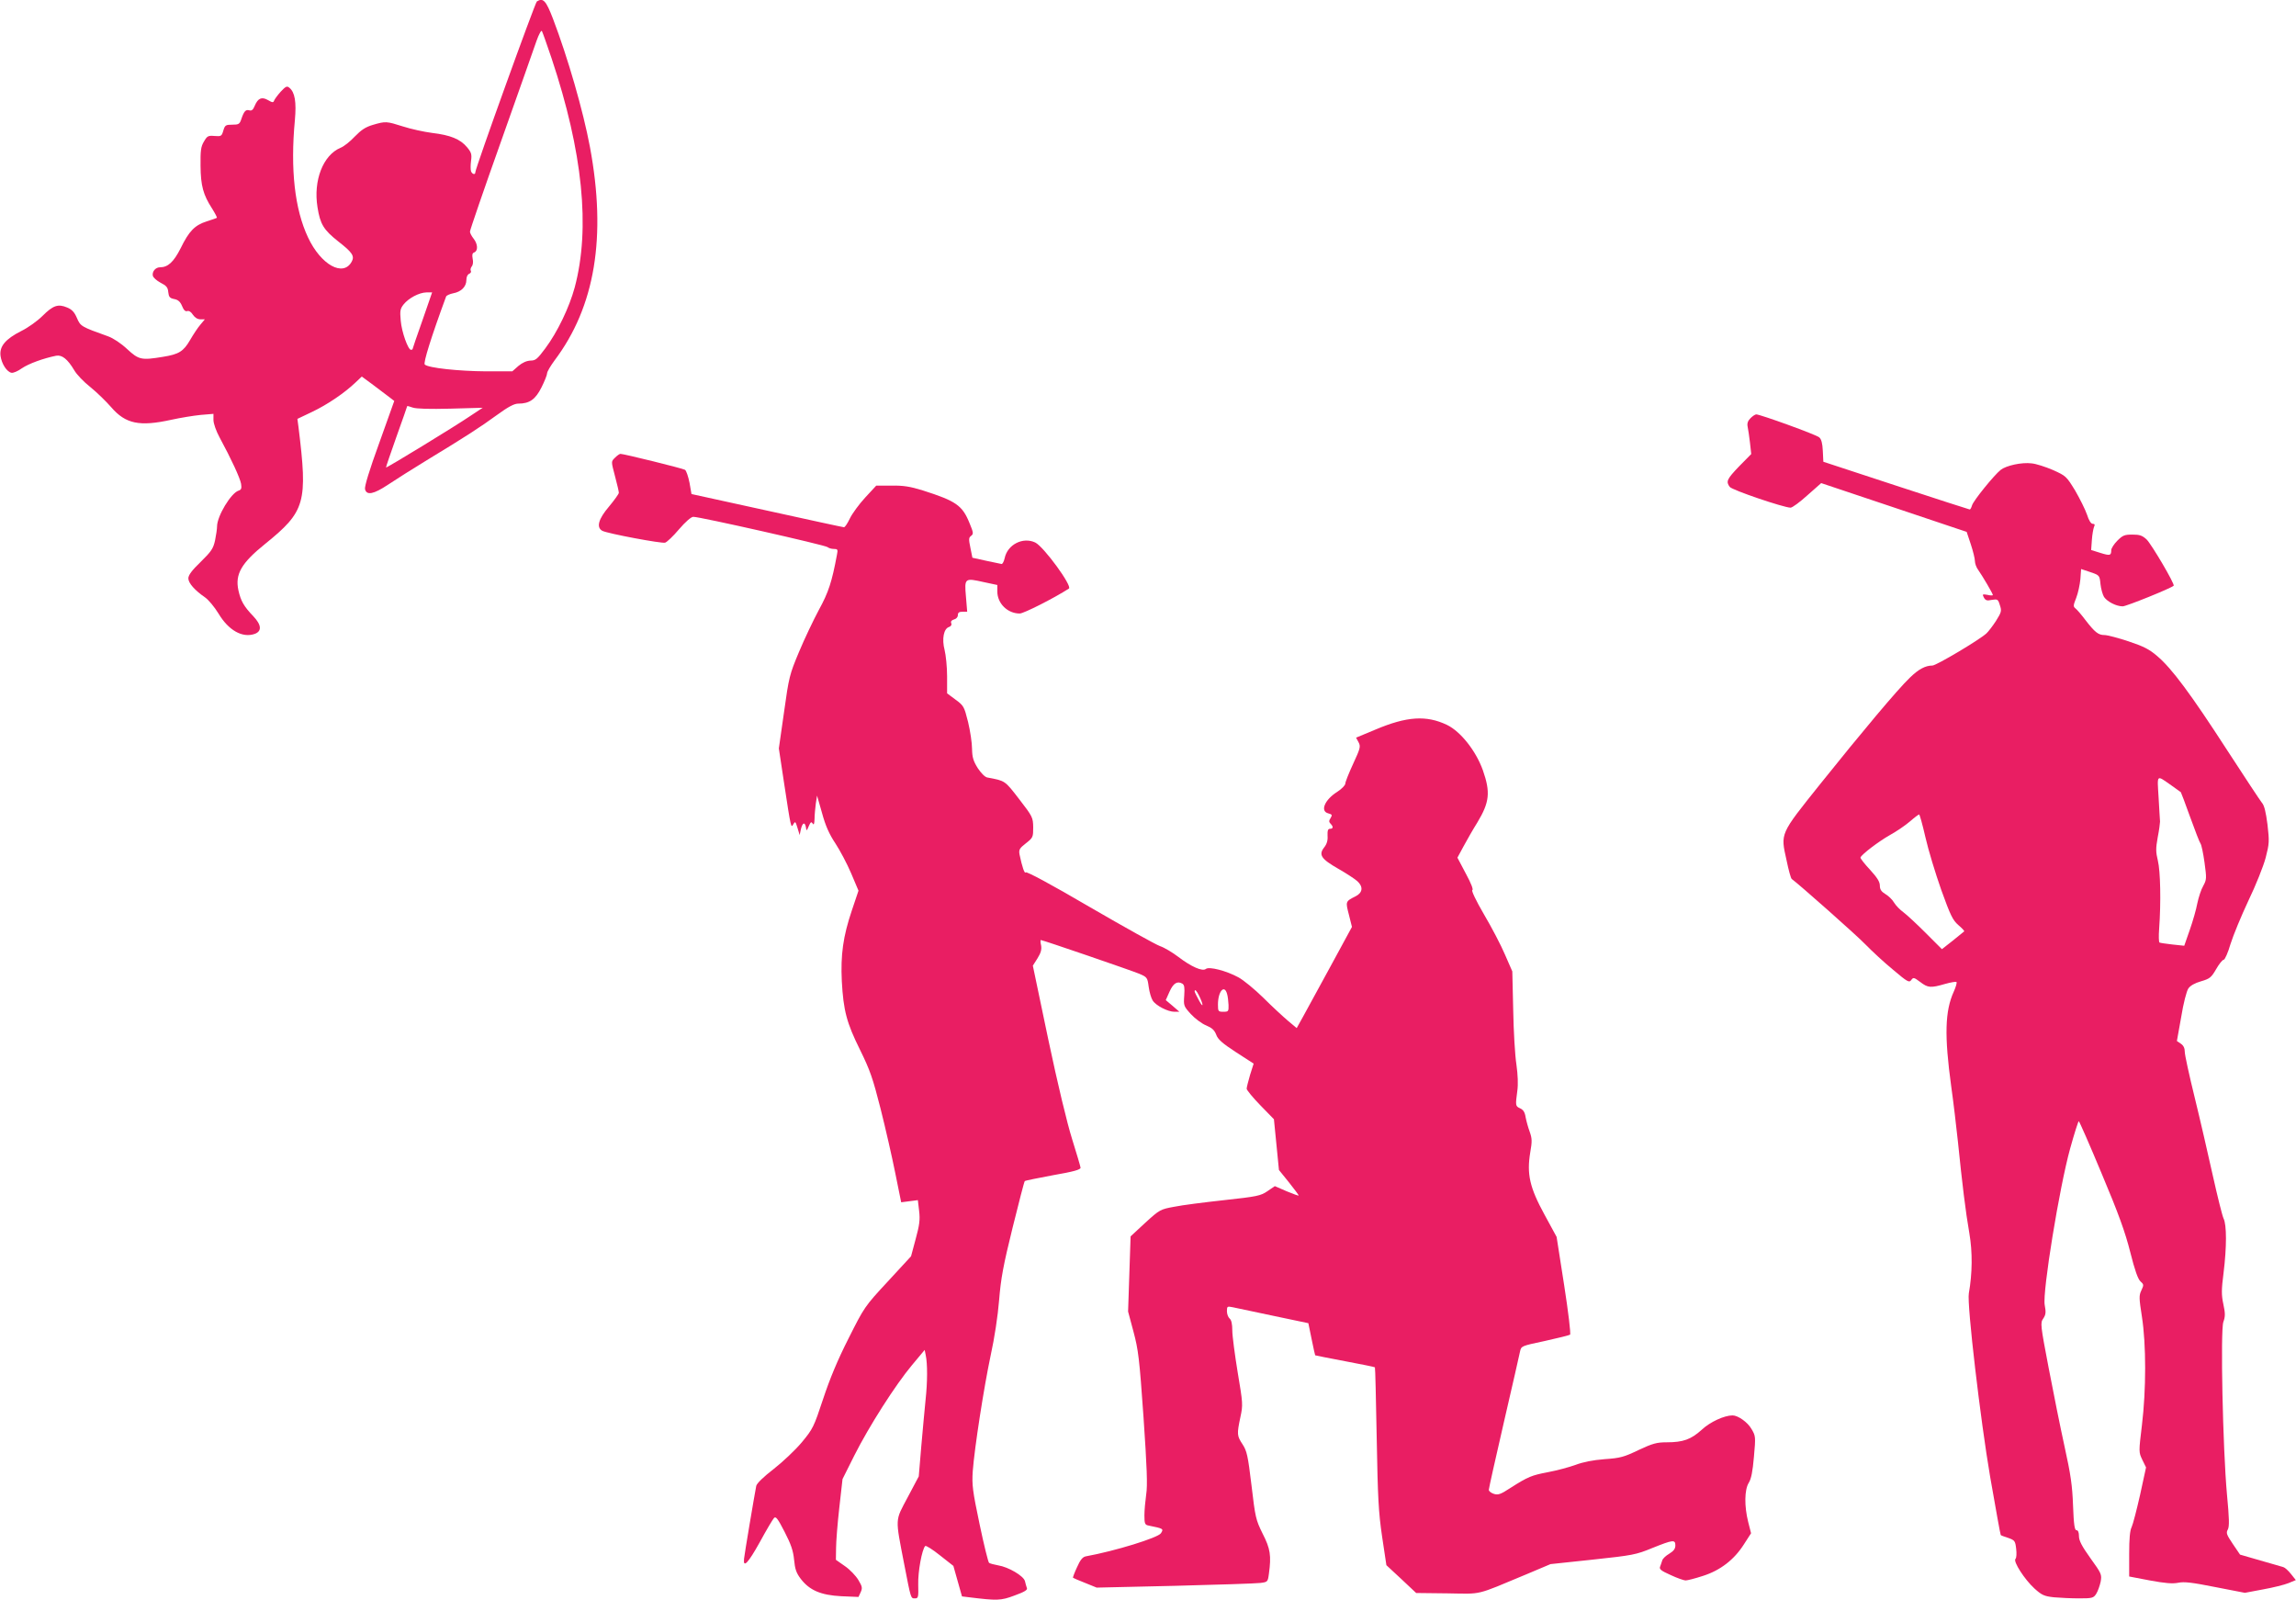 <?xml version="1.0" standalone="no"?>
<!DOCTYPE svg PUBLIC "-//W3C//DTD SVG 20010904//EN"
 "http://www.w3.org/TR/2001/REC-SVG-20010904/DTD/svg10.dtd">
<svg version="1.0" xmlns="http://www.w3.org/2000/svg"
 width="1280pt" height="892pt" viewBox="0 0 1280 892"
 preserveAspectRatio="xMidYMid meet">
<g transform="translate(0,892) scale(0.1,-0.1)"
fill="#e91e63" stroke="none">
<path d="M2993 8912 c-10 -7 -343 -930 -343 -952 0 -16 -17 -12 -24 5 -3 9 -3
35 0 58 5 37 2 47 -22 76 -38 46 -94 68 -195 80 -46 6 -119 22 -162 36 -92 29
-97 30 -168 9 -41 -12 -65 -28 -101 -65 -25 -27 -61 -56 -80 -63 -97 -41 -152
-182 -128 -331 15 -95 34 -126 116 -191 77 -60 92 -81 75 -112 -47 -88 -172
-19 -244 135 -74 157 -99 379 -73 654 9 101 0 155 -31 180 -13 11 -20 8 -48
-22 -18 -20 -34 -42 -37 -50 -4 -12 -10 -11 -34 3 -35 20 -56 11 -74 -32 -9
-22 -17 -29 -30 -25 -20 6 -30 -5 -45 -50 -9 -27 -15 -30 -50 -30 -37 0 -41
-3 -50 -33 -9 -31 -12 -33 -49 -30 -36 3 -41 0 -59 -31 -17 -28 -20 -50 -19
-135 1 -112 15 -162 64 -238 17 -27 29 -50 27 -52 -2 -2 -28 -11 -57 -20 -67
-22 -98 -54 -145 -150 -39 -77 -71 -106 -115 -106 -25 0 -45 -24 -40 -47 2
-10 21 -27 43 -39 32 -16 41 -26 43 -52 3 -27 8 -34 33 -39 22 -4 34 -15 44
-39 9 -23 19 -32 29 -28 9 3 21 -4 31 -20 11 -16 26 -26 42 -26 l25 0 -25 -30
c-14 -16 -39 -54 -57 -85 -37 -64 -63 -80 -151 -94 -121 -20 -135 -17 -200 43
-34 32 -78 61 -106 71 -151 54 -154 56 -174 102 -14 33 -28 48 -55 59 -50 21
-78 12 -137 -47 -28 -28 -81 -66 -118 -84 -89 -45 -123 -86 -116 -139 6 -44
35 -89 61 -94 10 -2 36 9 58 25 38 26 121 56 191 70 33 6 64 -19 101 -81 13
-23 53 -65 90 -94 36 -29 88 -80 116 -112 80 -93 158 -109 335 -70 50 11 123
23 163 27 l72 6 0 -34 c0 -20 15 -62 35 -99 64 -118 113 -224 119 -257 4 -26
1 -33 -14 -38 -42 -13 -120 -142 -120 -200 0 -13 -5 -48 -11 -77 -10 -46 -21
-62 -80 -120 -49 -47 -69 -74 -69 -92 0 -26 35 -66 93 -106 19 -13 53 -54 75
-90 56 -94 133 -137 201 -114 42 15 39 50 -6 98 -54 56 -71 87 -84 146 -19 89
16 151 149 258 225 182 238 230 186 652 l-6 45 82 39 c86 41 180 105 241 163
l36 34 65 -48 c35 -26 76 -57 90 -68 l26 -20 -84 -235 c-54 -148 -83 -243 -79
-257 9 -36 48 -28 128 25 40 27 137 88 217 137 211 128 295 182 391 252 63 46
96 63 118 63 63 0 96 23 130 91 17 34 31 69 31 78 0 9 19 41 41 71 227 301
291 690 198 1190 -38 203 -123 497 -206 715 -39 102 -55 119 -90 97z m82 -317
c174 -521 217 -947 129 -1277 -30 -111 -96 -249 -164 -340 -44 -59 -54 -68
-82 -68 -22 -1 -45 -11 -68 -30 l-34 -30 -146 0 c-153 1 -323 19 -342 38 -9 9
35 151 119 379 2 6 20 14 39 18 45 8 74 37 74 74 0 17 6 31 16 35 8 3 12 11 9
16 -4 6 -1 17 5 25 7 8 9 26 5 43 -4 22 -2 31 9 35 22 9 20 47 -4 77 -11 14
-20 31 -20 39 0 8 78 236 174 505 96 270 184 521 197 558 13 37 27 62 30 55 4
-7 28 -75 54 -152z m-720 -1461 c-30 -85 -55 -157 -55 -160 0 -2 -4 -4 -9 -4
-16 0 -52 100 -57 163 -5 54 -3 66 16 90 28 35 86 66 127 67 l32 0 -54 -156z
m157 -492 l179 5 -68 -45 c-85 -58 -467 -291 -471 -288 -1 2 25 78 58 171 33
92 60 169 60 171 0 2 14 -2 31 -8 21 -7 94 -9 211 -6z"/>
<path d="M9759 6589 c-15 -15 -20 -29 -16 -48 3 -14 9 -54 13 -89 l7 -63 -67
-68 c-69 -72 -75 -85 -53 -115 13 -18 300 -115 339 -116 10 0 52 31 94 69 l77
68 406 -136 405 -136 23 -69 c13 -39 23 -81 23 -94 0 -13 8 -36 19 -50 25 -36
81 -131 81 -139 0 -3 -14 -3 -30 1 -28 5 -30 4 -20 -15 9 -16 17 -19 44 -13
32 5 35 4 45 -29 11 -33 9 -39 -22 -89 -19 -29 -43 -60 -53 -69 -42 -38 -280
-179 -301 -179 -39 0 -77 -20 -126 -68 -69 -66 -269 -305 -499 -592 -227 -284
-222 -273 -188 -426 11 -54 24 -101 29 -104 39 -28 361 -313 411 -365 36 -37
105 -101 154 -141 80 -68 90 -73 101 -57 12 16 15 15 50 -11 43 -33 59 -34
138 -11 32 9 61 14 64 11 4 -3 -3 -27 -15 -54 -49 -108 -53 -244 -14 -529 12
-84 28 -222 37 -305 24 -236 43 -393 64 -513 18 -105 17 -222 -3 -335 -11 -61
65 -708 119 -1023 31 -177 57 -323 59 -324 1 -2 20 -9 42 -16 36 -13 39 -17
44 -61 3 -25 2 -50 -4 -56 -14 -14 51 -115 106 -165 41 -37 54 -43 109 -49 34
-3 97 -6 140 -6 73 0 80 2 95 25 9 14 20 45 25 68 7 40 5 45 -57 131 -48 67
-64 98 -64 123 0 21 -5 33 -14 33 -10 0 -15 30 -19 138 -4 111 -13 173 -47
327 -23 105 -63 303 -89 440 -46 241 -47 251 -30 275 14 21 16 34 8 76 -13 73
82 656 142 872 23 83 45 152 48 152 3 0 61 -132 128 -293 94 -223 131 -326
159 -437 25 -100 43 -151 57 -163 19 -17 19 -20 5 -50 -14 -29 -13 -43 3 -147
24 -154 24 -407 0 -605 -18 -149 -18 -150 2 -192 l21 -43 -33 -152 c-19 -84
-40 -165 -47 -180 -10 -19 -14 -65 -14 -151 l0 -125 115 -22 c86 -16 127 -19
158 -13 33 7 77 2 207 -24 l165 -32 101 19 c56 10 120 26 142 35 l41 17 -27
34 c-15 19 -34 36 -42 38 -8 3 -66 19 -128 37 l-114 33 -40 59 c-35 52 -39 62
-28 81 9 17 8 61 -5 197 -23 254 -37 912 -20 960 11 30 11 48 0 99 -11 51 -11
81 1 173 18 145 18 270 0 305 -7 15 -34 123 -60 240 -26 117 -71 313 -101 435
-30 122 -55 236 -55 253 0 21 -7 36 -22 46 l-22 15 24 134 c12 75 30 145 40
159 11 16 36 30 71 40 48 14 57 21 84 68 16 28 35 52 42 52 6 0 24 39 38 88
15 48 60 157 100 242 41 85 84 193 96 239 20 78 21 90 10 185 -9 70 -18 107
-31 121 -9 11 -97 144 -195 295 -200 309 -307 454 -389 523 -44 38 -76 54
-160 82 -57 19 -118 35 -134 35 -34 0 -53 15 -107 85 -21 28 -45 56 -54 63
-14 11 -13 17 4 60 10 26 20 72 23 104 l4 56 51 -17 c52 -18 52 -18 57 -67 3
-27 12 -59 20 -72 18 -26 68 -52 104 -52 20 0 270 101 284 115 8 8 -124 232
-151 258 -24 22 -38 27 -79 27 -44 0 -54 -4 -84 -34 -19 -19 -34 -43 -34 -53
0 -30 -7 -32 -61 -15 l-51 16 4 56 c2 30 8 63 12 73 6 12 4 17 -7 17 -10 0
-22 19 -32 51 -10 29 -40 89 -66 134 -49 80 -51 82 -124 115 -42 18 -95 35
-119 37 -55 7 -141 -12 -172 -36 -38 -30 -154 -174 -160 -198 -4 -13 -9 -23
-13 -23 -3 0 -188 60 -411 133 l-405 133 -3 61 c-2 42 -8 65 -20 75 -16 15
-329 128 -351 128 -6 0 -20 -9 -32 -21z m2346 -2047 c28 -20 51 -37 53 -38 1
-1 25 -63 52 -139 27 -75 53 -142 58 -148 5 -7 15 -54 22 -105 12 -88 12 -95
-7 -130 -12 -20 -26 -64 -33 -97 -6 -33 -25 -100 -42 -148 l-31 -89 -66 7
c-36 4 -69 9 -72 11 -4 2 -5 37 -2 76 11 151 7 323 -7 380 -12 49 -12 69 -1
130 8 40 13 80 13 88 -1 8 -4 69 -8 134 -8 133 -14 127 71 68z m-1371 -289
c16 -71 56 -202 88 -293 52 -144 64 -169 96 -197 20 -17 35 -33 32 -35 -3 -3
-32 -26 -64 -52 l-60 -47 -90 90 c-50 50 -106 102 -125 116 -18 13 -42 37 -52
54 -9 16 -31 37 -48 47 -23 14 -31 26 -31 47 0 22 -15 45 -55 89 -31 33 -55
64 -53 68 7 18 102 90 164 125 38 21 89 56 113 77 24 21 47 38 50 38 3 0 19
-57 35 -127z"/>
<path d="M3430 6370 c-24 -24 -24 -18 0 -110 11 -41 20 -80 20 -87 0 -6 -25
-41 -55 -77 -59 -69 -72 -116 -37 -135 28 -15 332 -72 350 -66 10 3 45 36 77
74 36 42 68 70 80 70 34 1 738 -158 749 -169 5 -5 21 -10 34 -10 22 0 24 -3
18 -32 -28 -151 -47 -210 -101 -308 -31 -58 -81 -163 -111 -235 -52 -124 -56
-139 -83 -334 l-29 -203 29 -192 c39 -257 39 -254 52 -230 10 17 12 15 23 -21
l12 -40 7 33 c9 37 22 42 28 10 3 -22 4 -21 16 7 10 23 14 26 21 15 7 -11 10
-4 11 25 0 22 4 60 7 85 l7 45 28 -98 c19 -70 40 -117 74 -168 25 -38 65 -113
88 -167 l41 -97 -37 -110 c-49 -145 -63 -248 -56 -394 9 -165 27 -233 102
-384 56 -114 71 -158 114 -327 27 -107 64 -269 82 -359 l33 -163 47 6 46 6 7
-60 c6 -49 2 -79 -19 -156 l-26 -97 -130 -141 c-129 -139 -131 -143 -218 -316
-61 -120 -105 -226 -142 -338 -52 -157 -57 -167 -119 -242 -36 -43 -107 -110
-157 -149 -56 -43 -94 -80 -97 -94 -9 -45 -66 -383 -68 -406 -6 -55 23 -24 87
91 37 68 73 129 80 136 10 11 21 -3 59 -77 36 -70 48 -105 53 -156 5 -52 12
-73 37 -106 49 -64 112 -91 226 -97 l96 -4 12 26 c11 24 9 32 -13 69 -14 23
-47 58 -75 77 l-50 35 1 65 c0 36 8 137 18 225 l18 160 65 130 c83 165 230
395 322 505 l71 85 6 -30 c10 -47 10 -148 -1 -248 -5 -51 -16 -167 -24 -260
l-14 -167 -62 -117 c-71 -134 -70 -109 -19 -373 38 -195 36 -190 60 -190 18 0
20 6 18 78 -2 71 21 195 39 214 4 4 41 -19 82 -52 l75 -59 24 -85 24 -85 41
-5 c155 -19 175 -19 252 10 55 20 73 31 69 41 -3 8 -8 26 -11 39 -7 29 -92 79
-149 88 -22 4 -45 10 -51 14 -5 4 -29 101 -53 216 -39 186 -43 218 -38 295 10
132 62 467 100 646 21 95 40 220 47 308 10 122 23 192 75 403 35 141 65 258
68 260 2 3 73 17 158 33 115 20 154 31 153 42 -1 8 -22 79 -47 159 -28 89 -80
305 -133 556 l-86 411 26 41 c19 31 24 49 20 72 -4 16 -4 30 -2 30 11 0 506
-170 549 -188 45 -19 46 -22 53 -74 4 -29 14 -63 22 -75 18 -29 85 -63 121
-63 l28 0 -38 33 -38 32 21 47 c21 47 43 61 71 45 12 -7 14 -22 11 -67 -4 -56
-3 -59 37 -103 23 -25 62 -54 85 -63 33 -14 46 -26 56 -51 9 -26 33 -48 110
-98 l99 -64 -20 -63 c-10 -35 -19 -69 -19 -77 0 -7 34 -49 76 -92 l76 -78 14
-141 14 -142 55 -68 c30 -38 55 -71 55 -74 0 -3 -30 8 -66 23 l-67 29 -41 -28
c-38 -26 -58 -30 -241 -50 -110 -12 -236 -28 -279 -37 -77 -14 -81 -16 -161
-89 l-82 -76 -7 -209 -7 -210 30 -112 c27 -101 33 -148 56 -477 19 -279 23
-380 15 -430 -5 -36 -10 -89 -10 -117 0 -47 3 -53 23 -57 84 -17 85 -18 69
-43 -16 -25 -255 -99 -420 -129 -17 -4 -30 -20 -48 -61 -14 -30 -24 -57 -22
-58 2 -2 32 -15 68 -29 l64 -26 436 10 c239 6 454 13 476 16 41 5 42 6 48 51
14 102 8 140 -35 224 -38 77 -41 90 -62 269 -20 167 -26 192 -50 229 -31 47
-32 56 -12 151 15 69 14 77 -15 250 -16 98 -30 203 -30 233 0 36 -5 59 -15 67
-8 7 -15 25 -15 41 0 27 2 28 32 22 18 -4 120 -25 227 -48 l195 -41 18 -88
c10 -49 19 -90 20 -91 2 -1 77 -16 167 -33 90 -17 165 -32 166 -34 2 -2 6
-178 10 -393 6 -333 10 -414 30 -550 l24 -160 83 -77 83 -78 175 -2 c197 -3
151 -14 439 106 l135 57 235 25 c223 24 241 27 333 65 115 46 128 48 128 14 0
-19 -10 -31 -34 -46 -19 -11 -36 -27 -39 -37 -3 -9 -8 -25 -12 -35 -6 -14 5
-23 59 -47 36 -17 74 -30 83 -30 10 0 53 11 96 25 98 31 175 91 229 176 l40
62 -16 63 c-22 88 -21 179 3 218 14 22 22 64 29 145 10 112 10 116 -14 156
-21 37 -75 75 -105 75 -46 0 -125 -36 -172 -80 -60 -54 -103 -70 -196 -70 -54
0 -77 -6 -156 -43 -81 -39 -102 -45 -190 -51 -65 -5 -120 -16 -162 -32 -36
-13 -103 -31 -151 -40 -94 -18 -112 -25 -211 -88 -56 -37 -70 -41 -94 -33 -15
5 -27 15 -27 22 0 8 38 177 84 377 46 200 87 377 90 394 7 31 7 31 139 59 73
16 136 32 140 35 5 4 -10 128 -33 276 l-42 269 -68 125 c-82 150 -99 225 -79
346 11 62 10 78 -3 115 -9 24 -19 61 -23 82 -4 27 -13 41 -31 49 -26 12 -26
15 -15 98 5 35 3 87 -5 145 -8 50 -16 187 -18 305 l-5 215 -41 94 c-22 52 -75
153 -117 224 -45 77 -71 133 -65 135 7 2 -6 37 -36 92 l-47 89 34 63 c19 35
53 95 77 133 68 113 74 168 31 291 -39 109 -124 216 -200 253 -115 55 -224 48
-399 -26 l-108 -45 14 -26 c12 -23 10 -33 -30 -119 -24 -52 -44 -102 -44 -111
0 -9 -20 -30 -45 -46 -70 -44 -97 -108 -50 -120 22 -6 23 -9 13 -26 -10 -15
-10 -22 0 -32 16 -16 15 -28 -3 -28 -12 0 -15 -10 -14 -39 2 -26 -4 -46 -19
-65 -32 -41 -17 -64 79 -119 46 -26 94 -58 106 -69 34 -31 30 -64 -9 -84 -58
-29 -57 -29 -38 -103 l17 -68 -119 -219 c-66 -121 -135 -247 -154 -282 l-35
-63 -49 41 c-27 23 -89 80 -137 128 -49 48 -111 99 -139 114 -68 37 -163 61
-181 47 -19 -16 -82 12 -154 67 -33 25 -78 52 -102 60 -23 8 -199 106 -392
218 -215 126 -353 200 -357 193 -6 -10 -20 32 -34 99 -5 27 -1 35 35 63 40 31
41 35 41 89 -1 55 -3 60 -78 157 -81 105 -77 102 -178 121 -13 2 -35 25 -53
52 -25 40 -31 60 -32 108 0 32 -10 99 -22 149 -22 87 -24 91 -70 125 l-47 35
0 95 c0 52 -7 119 -14 147 -16 61 -5 119 25 128 11 4 16 12 12 21 -4 10 2 17
16 21 12 3 21 13 21 24 0 14 7 19 26 19 l26 0 -7 85 c-9 103 -7 104 100 80
l75 -16 0 -36 c0 -67 57 -123 125 -123 22 0 192 86 274 139 21 13 -141 235
-188 257 -68 32 -154 -11 -170 -87 -4 -19 -12 -33 -17 -33 -5 1 -44 9 -86 18
l-77 17 -11 55 c-10 48 -10 57 4 67 14 11 13 18 -9 71 -40 99 -75 123 -260
182 -71 22 -108 28 -175 27 l-85 0 -62 -67 c-34 -37 -72 -89 -85 -116 -13 -27
-27 -49 -33 -49 -5 0 -199 42 -430 93 l-420 92 -11 63 c-7 35 -18 67 -25 72
-13 8 -341 89 -360 89 -5 0 -18 -9 -29 -20z m3411 -2991 c4 -13 7 -41 8 -61 1
-36 -1 -38 -29 -38 -28 0 -30 2 -30 40 0 74 36 115 51 59z m-158 -6 c26 -51
28 -79 3 -33 -14 25 -25 48 -26 53 0 15 10 6 23 -20z"/>
</g>
</svg>
